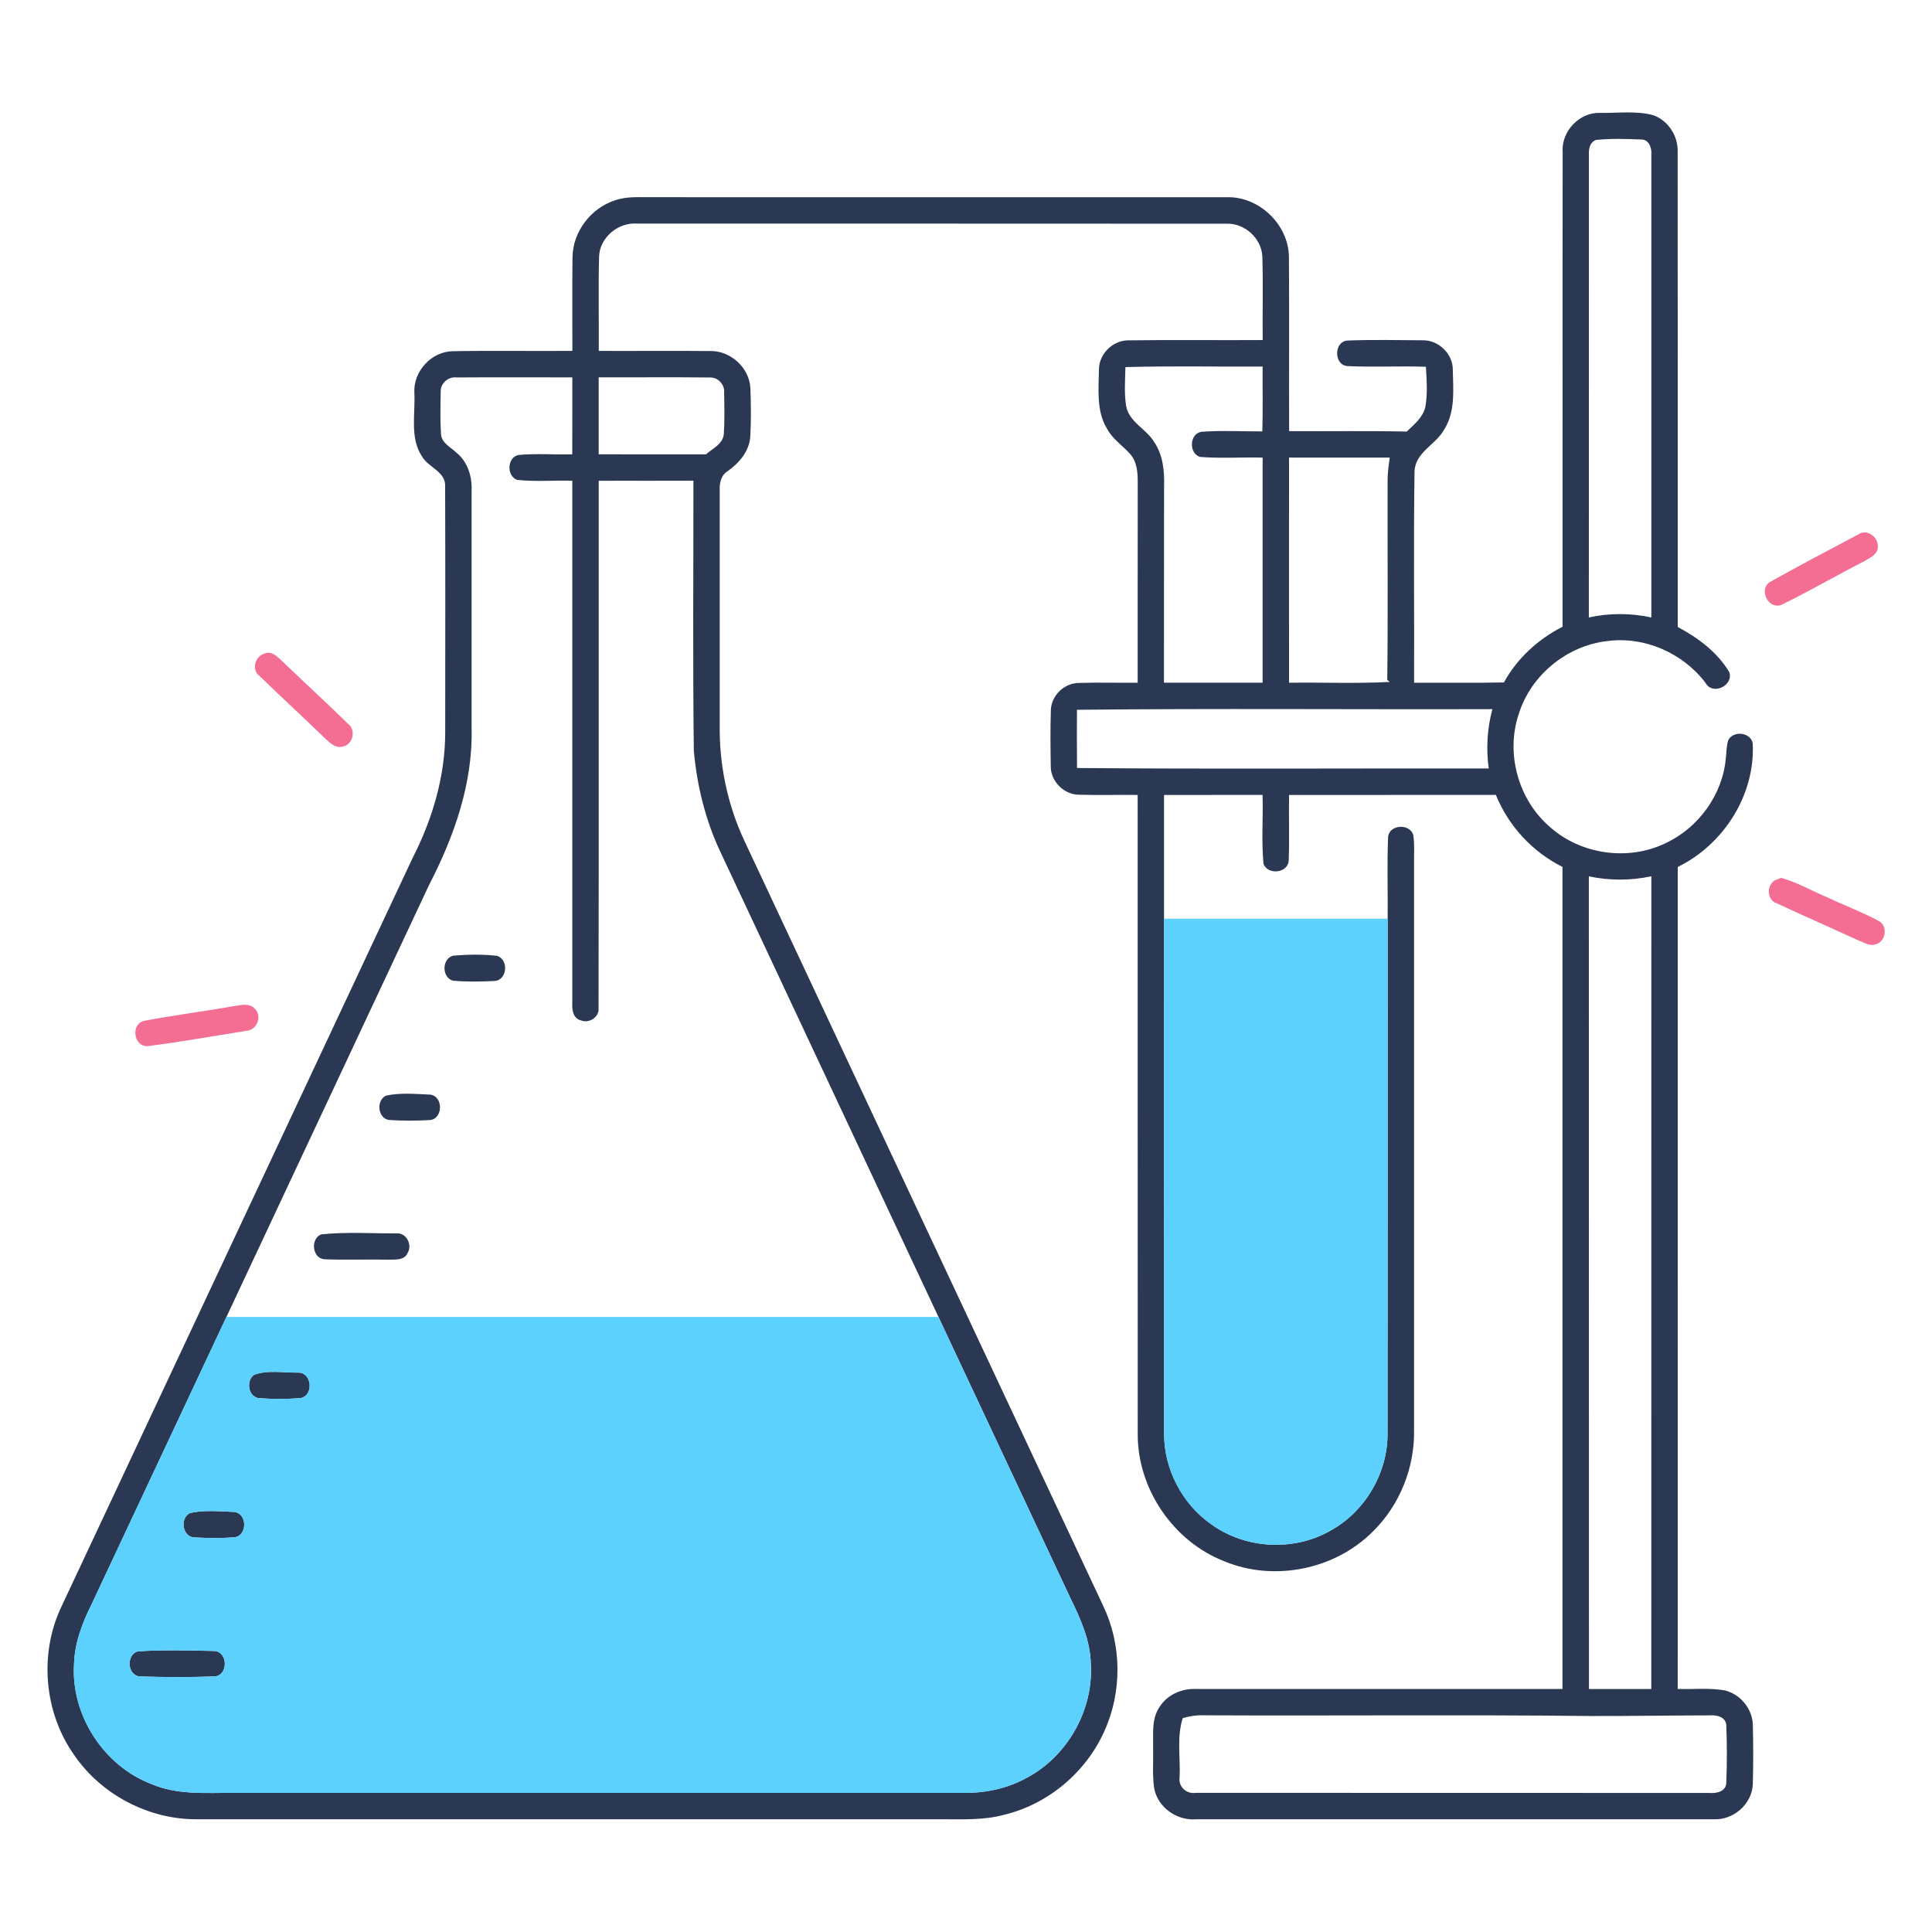 <svg xmlns="http://www.w3.org/2000/svg" id="Layer_1" data-name="Layer 1" viewBox="0 0 512 512"><defs><style>      .cls-1 {        fill: #2a3853;      }      .cls-2 {        fill: #5cd1fd;      }      .cls-3 {        fill: #f46e94;      }    </style></defs><g><path class="cls-1" d="M414.1,39.97c-.18-5.32,4.5-10.18,9.85-10.06,4.73.11,9.63-.63,14.24.63,3.89,1.43,6.5,5.45,6.41,9.57.05,42.01-.01,84.03.02,126.05,5.35,2.85,10.47,6.65,13.63,11.91,1.31,3.55-4.37,6.35-6.26,2.91-5.97-7.9-16.16-12.41-26.02-11.09-10.75,1.18-20.36,9.1-23.52,19.44-3.49,10.47-.02,22.77,8.39,29.9,8.18,7.27,20.71,9,30.55,4.22,8.74-4.07,15.14-12.89,15.97-22.53.19-1.58.15-3.22.64-4.75,1.31-2.64,5.97-2.15,6.49.84.7,13.62-7.71,26.83-19.87,32.74-.02,72.61,0,145.22-.01,217.84,4.13.13,8.31-.33,12.41.37,4.12.95,7.35,4.82,7.5,9.05.13,5.29.14,10.59-.01,15.88-.23,5.27-5.22,9.55-10.45,9.23-45.68.03-91.37,0-137.05.01-5.08.43-10.18-3.12-11.14-8.19-.53-3.62-.19-7.29-.28-10.94.05-3.59-.45-7.58,1.75-10.7,2.04-3.23,5.91-4.88,9.66-4.7,32.36-.01,64.71,0,97.07,0,.02-72.62.01-145.24,0-217.86-7.96-3.97-14.3-10.84-17.65-19.08-18.27.01-36.54,0-54.81.01-.09,5.75.13,11.5-.09,17.24-.02,3.47-5.48,4.13-6.68,1.03-.58-6.07-.07-12.19-.25-18.28-8.7.01-17.41.01-26.11.01-.02,10.93,0,21.87,0,32.8.02,45.51-.02,91.01.02,136.52-.01,9.39,4.8,18.6,12.51,23.97,9.08,6.58,21.95,7.24,31.65,1.63,9.1-5.03,15.04-15.13,15.05-25.52.06-45.54.01-91.07.03-136.6.08-7.18-.18-14.36.11-21.52.14-3.46,5.83-3.86,6.69-.6.37,2.52.16,5.08.2,7.62-.02,50.03.01,100.06,0,150.09.16,9.93-3.82,19.85-10.92,26.81-10.07,10.13-26.28,13.38-39.47,7.85-13.47-5.3-22.92-19.2-22.84-33.69-.04-56.45.01-112.91-.02-169.36-5.17-.07-10.33.1-15.49-.06-4.02.03-7.61-3.56-7.54-7.59-.08-4.97-.13-9.95.03-14.92.15-3.85,3.65-7.15,7.5-7.11,5.16-.17,10.33,0,15.5-.06.03-17.66-.02-35.31.02-52.97.01-2.6-.15-5.46-1.92-7.54-2.02-2.3-4.73-4.02-6.21-6.78-2.89-4.73-2.22-10.47-2.15-15.75.02-4.07,3.65-7.68,7.72-7.69,11.88-.17,23.78,0,35.67-.08-.07-7.38.14-14.77-.09-22.15-.22-4.8-4.67-8.86-9.46-8.68-52.04-.05-104.07-.01-156.11-.03-5.03-.44-10.03,3.61-10.2,8.74-.22,8.33-.02,16.66-.08,25,9.78.04,19.57-.06,29.35.03,5.49-.21,10.59,4.4,10.83,9.9.16,4.29.21,8.61-.04,12.9-.32,3.85-2.97,6.9-5.99,9.04-1.77,1.08-2.2,3.19-2.1,5.12.01,20.67.01,41.35,0,62.02-.16,10.55,2.02,21.14,6.49,30.71,31.7,67.63,63.45,135.24,95.15,202.88,4.9,10.29,5.04,22.7.33,33.09-4.87,11.02-15.03,19.52-26.75,22.29-5.19,1.38-10.6,1.16-15.91,1.15-66.02,0-132.03.01-198.05,0-12.63.01-25.05-6.48-32.23-16.88-8.17-11.4-9.48-27.22-3.32-39.82,30.96-66.03,61.94-132.05,92.91-198.07,5.28-10.31,8.65-21.72,8.63-33.36.01-21.68.06-43.37-.02-65.04.23-3.95-4.37-5.02-6.09-7.93-3.36-5.01-1.75-11.37-2.07-17.02-.26-5.59,4.48-10.8,10.09-10.93,10.59-.2,21.2,0,31.79-.09.03-8.31-.08-16.62.04-24.93.12-6.73,4.94-12.98,11.33-14.99,3.2-1.11,6.63-.76,9.96-.81,50.67.02,101.33,0,152,.01,8.61-.3,16.46,7.2,16.57,15.81.1,15.39,0,30.79.05,46.18,10.39.07,20.78-.11,31.17.11,1.98-1.9,4.34-3.77,4.94-6.6.62-3.49.34-7.06.14-10.57-6.95-.24-13.91.15-20.85-.18-3.6-.33-3.56-6.51.06-6.77,6.65-.26,13.32-.11,19.97-.07,4.17-.07,7.95,3.59,7.95,7.77.09,5.29.71,11.06-2.22,15.77-2.18,4.12-7.8,6.08-7.93,11.3-.27,18.63-.04,37.27-.11,55.91,7.93-.03,15.87.09,23.8-.07,3.5-6.38,9.06-11.47,15.54-14.76.04-42.04-.04-84.09.03-126.13ZM421.08,40.92c-.02,40.9.01,81.81-.02,122.71,5.46-1.19,11.1-1.18,16.56,0V40.95c.17-1.71-.62-4-2.67-3.98-3.98-.17-8-.29-11.97.11-1.61.55-1.99,2.35-1.9,3.84ZM298.25,97.28c-.07,3.46-.37,6.95.2,10.38.83,4.27,5.36,6,7.43,9.5,2.37,3.47,2.74,7.8,2.61,11.89-.05,17.29,0,34.58-.03,51.87,8.72.02,17.43.02,26.15,0-.02-19.88,0-39.77,0-59.65-5.53-.14-11.08.26-16.59-.18-3.01-.96-2.84-6.1.34-6.66,5.37-.4,10.78-.08,16.17-.11.17-5.73.04-11.45.08-17.18-12.11.08-24.24-.19-36.35.14ZM116.79,103.97c-.07,3.69-.17,7.38.08,11.06.15,2.41,2.59,3.48,4.12,4.96,2.94,2.38,4.15,6.3,3.99,9.99-.02,20.99.01,41.99,0,62.99.35,14.69-4.66,28.78-11.32,41.65-17.88,38.13-35.76,76.26-53.65,114.38-11.94,25.43-23.86,50.88-35.81,76.31-2.44,4.9-4.43,10.15-4.58,15.69-.83,13.56,7.86,26.96,20.54,31.8,6.9,2.95,14.52,2.28,21.83,2.33,64.34.01,128.69,0,193.03.01,5.64.09,11.35-1.01,16.38-3.63,11.19-5.59,18.41-18.04,17.68-30.53-.13-6.27-2.76-12.06-5.46-17.58-11.65-24.8-23.27-49.61-34.92-74.4-19.22-41.01-38.47-82.01-57.69-123.02-4.02-8.46-6.3-17.67-7.14-26.98-.3-23.87-.09-47.74-.11-71.61-4.15.02-8.3,0-12.45.02-4.22-.01-8.43-.02-12.65.01-.02,46.55.05,93.1-.04,139.65.28,2.41-2.43,4.23-4.62,3.36-2.02-.43-2.46-2.68-2.34-4.43.01-46.2.01-92.4,0-138.6-4.86-.14-9.76.3-14.6-.22-2.89-1.05-2.7-6,.38-6.61,4.72-.43,9.47-.05,14.21-.16.04-6.8,0-13.6.02-20.4-10.26.01-20.52-.05-30.78.02-2.2-.25-4.3,1.71-4.09,3.94ZM158.66,100c-.01,6.8-.01,13.6,0,20.4,9.47.01,18.94,0,28.41.01,1.77-1.54,4.51-2.73,4.75-5.38.24-3.67.15-7.36.08-11.03.2-2.1-1.67-4.08-3.79-3.96-9.82-.11-19.64-.01-29.45-.04ZM341.61,121.26c-.03,19.89,0,39.78,0,59.67,8.9-.12,17.81.26,26.7-.21l-.67-.53c.21-17.73.04-35.47.09-53.21.03-1.92.3-3.82.57-5.71-4.48,0-8.95-.01-13.43,0-4.42-.01-8.83,0-13.25-.01ZM285.4,188.1c0,5.14-.04,10.29.02,15.43,36.36.31,72.74.06,109.11.13-.73-5.26-.41-10.6.97-15.73-36.7.11-73.41-.22-110.1.17ZM421.06,232.23c.04,71.79-.01,143.58.03,215.38,5.5-.02,11.01,0,16.52,0,.01-71.8,0-143.59.01-215.39-5.46,1.18-11.1,1.17-16.56.02ZM313.44,455.32c-1.62,5.04-.59,10.44-.83,15.64-.4,2.54,1.86,4.58,4.33,4.16,45.36.04,90.72-.01,136.07.03,1.8.16,4.31-.33,4.47-2.55.21-5.14.21-10.31,0-15.45-.16-2.23-2.72-2.73-4.53-2.56-10.45.02-20.9.2-31.34.17-34.23-.38-68.46-.02-102.68-.19-1.87-.08-3.71.25-5.49.75Z"></path><path class="cls-1" d="M120.11,253.26c3.86-.32,7.79-.4,11.64.05,3.13,1,2.68,6.48-.7,6.66-3.67.19-7.38.25-11.04-.08-2.99-.89-2.94-5.86.1-6.63Z"></path><path class="cls-1" d="M102.3,290.35c3.8-.82,7.82-.43,11.69-.27,3.49.41,3.49,6.35-.01,6.74-3.65.22-7.34.23-10.98-.02-2.94-.58-3.34-5.19-.7-6.45Z"></path><path class="cls-1" d="M85.12,327.12c6.6-.69,13.33-.23,19.97-.26,2.58-.22,4.22,3,2.97,5.1-.78,2.06-3.26,1.83-5.03,1.86-5.64-.11-11.29.13-16.92-.1-3.36-.09-3.96-5.41-.99-6.6Z"></path><path class="cls-1" d="M67.29,364.36c3.63-1.37,7.85-.55,11.71-.6,3.7-.1,4.21,6.06.67,6.75-3.76.29-7.56.3-11.31-.01-2.65-.63-3.15-4.57-1.07-6.14Z"></path><path class="cls-1" d="M50.24,401.02c3.82-.96,7.93-.47,11.85-.34,3.28.37,3.56,5.76.45,6.65-3.69.39-7.45.28-11.15.1-3.08-.26-3.72-4.99-1.15-6.41Z"></path><path class="cls-1" d="M36.52,437.63c6.76-.46,13.6-.26,20.38-.1,3.5.33,3.61,6.3.1,6.74-6.63.23-13.3.22-19.94,0-3.35-.25-3.68-5.76-.54-6.65Z"></path></g><g><path class="cls-3" d="M492.53,141.6c2.3-1.54,5.34.79,5.11,3.37-.04,2.14-2.29,2.93-3.81,3.87-7.34,3.75-14.48,7.92-21.89,11.52-3.56,1.08-5.99-4.42-2.73-6.22,7.71-4.29,15.51-8.43,23.32-12.54Z"></path><path class="cls-3" d="M70.17,173.18c1.9-.79,3.37.94,4.64,2.06,5.77,5.56,11.7,10.96,17.42,16.57,2.2,1.64,1.31,5.46-1.33,6.03-2.18.63-3.75-1.29-5.18-2.57-5.6-5.42-11.34-10.71-16.94-16.12-2.25-1.65-1.14-5.33,1.39-5.97Z"></path><path class="cls-3" d="M470.34,233.29c.42-.17,1.25-.49,1.66-.65,4.31,1.16,8.2,3.5,12.33,5.2,4.48,2.12,9.16,3.86,13.53,6.22,2.6,1.29,1.87,5.69-.92,6.22-1.52.51-2.94-.53-4.31-1-7.25-3.33-14.55-6.55-21.79-9.9-2.64-.86-2.71-4.73-.5-6.09Z"></path><path class="cls-3" d="M61.47,266.71c2-.22,4.54-1.14,6.1.66,2.05,2.02.44,5.71-2.36,5.82-8.73,1.39-17.44,2.95-26.2,4.06-3.61.01-4.36-5.72-.97-6.69,7.77-1.49,15.64-2.46,23.43-3.85Z"></path></g><g><path class="cls-2" d="M308.47,243.47h59.26c-.02,45.53.03,91.06-.03,136.6-.01,10.39-5.95,20.49-15.05,25.52-9.7,5.61-22.57,4.95-31.65-1.63-7.71-5.37-12.52-14.58-12.51-23.97-.04-45.51,0-91.01-.02-136.52Z"></path><path class="cls-2" d="M60,349h188.69c11.65,24.79,23.27,49.6,34.92,74.4,2.7,5.52,5.33,11.31,5.46,17.58.73,12.49-6.49,24.94-17.68,30.53-5.03,2.62-10.74,3.72-16.38,3.63-64.34-.01-128.69,0-193.03-.01-7.31-.05-14.93.62-21.83-2.33-12.68-4.84-21.37-18.24-20.54-31.8.15-5.54,2.14-10.79,4.58-15.69,11.95-25.43,23.87-50.88,35.81-76.31ZM67.29,364.36c-2.08,1.57-1.58,5.51,1.07,6.14,3.75.31,7.55.3,11.31.01,3.54-.69,3.03-6.85-.67-6.75-3.86.05-8.08-.77-11.71.6ZM50.24,401.02c-2.57,1.42-1.93,6.15,1.15,6.41,3.7.18,7.46.29,11.15-.1,3.11-.89,2.83-6.28-.45-6.65-3.92-.13-8.03-.62-11.85.34ZM36.52,437.63c-3.14.89-2.81,6.4.54,6.65,6.64.21,13.31.22,19.94,0,3.51-.44,3.4-6.41-.1-6.74-6.78-.16-13.62-.36-20.38.1Z"></path></g></svg>